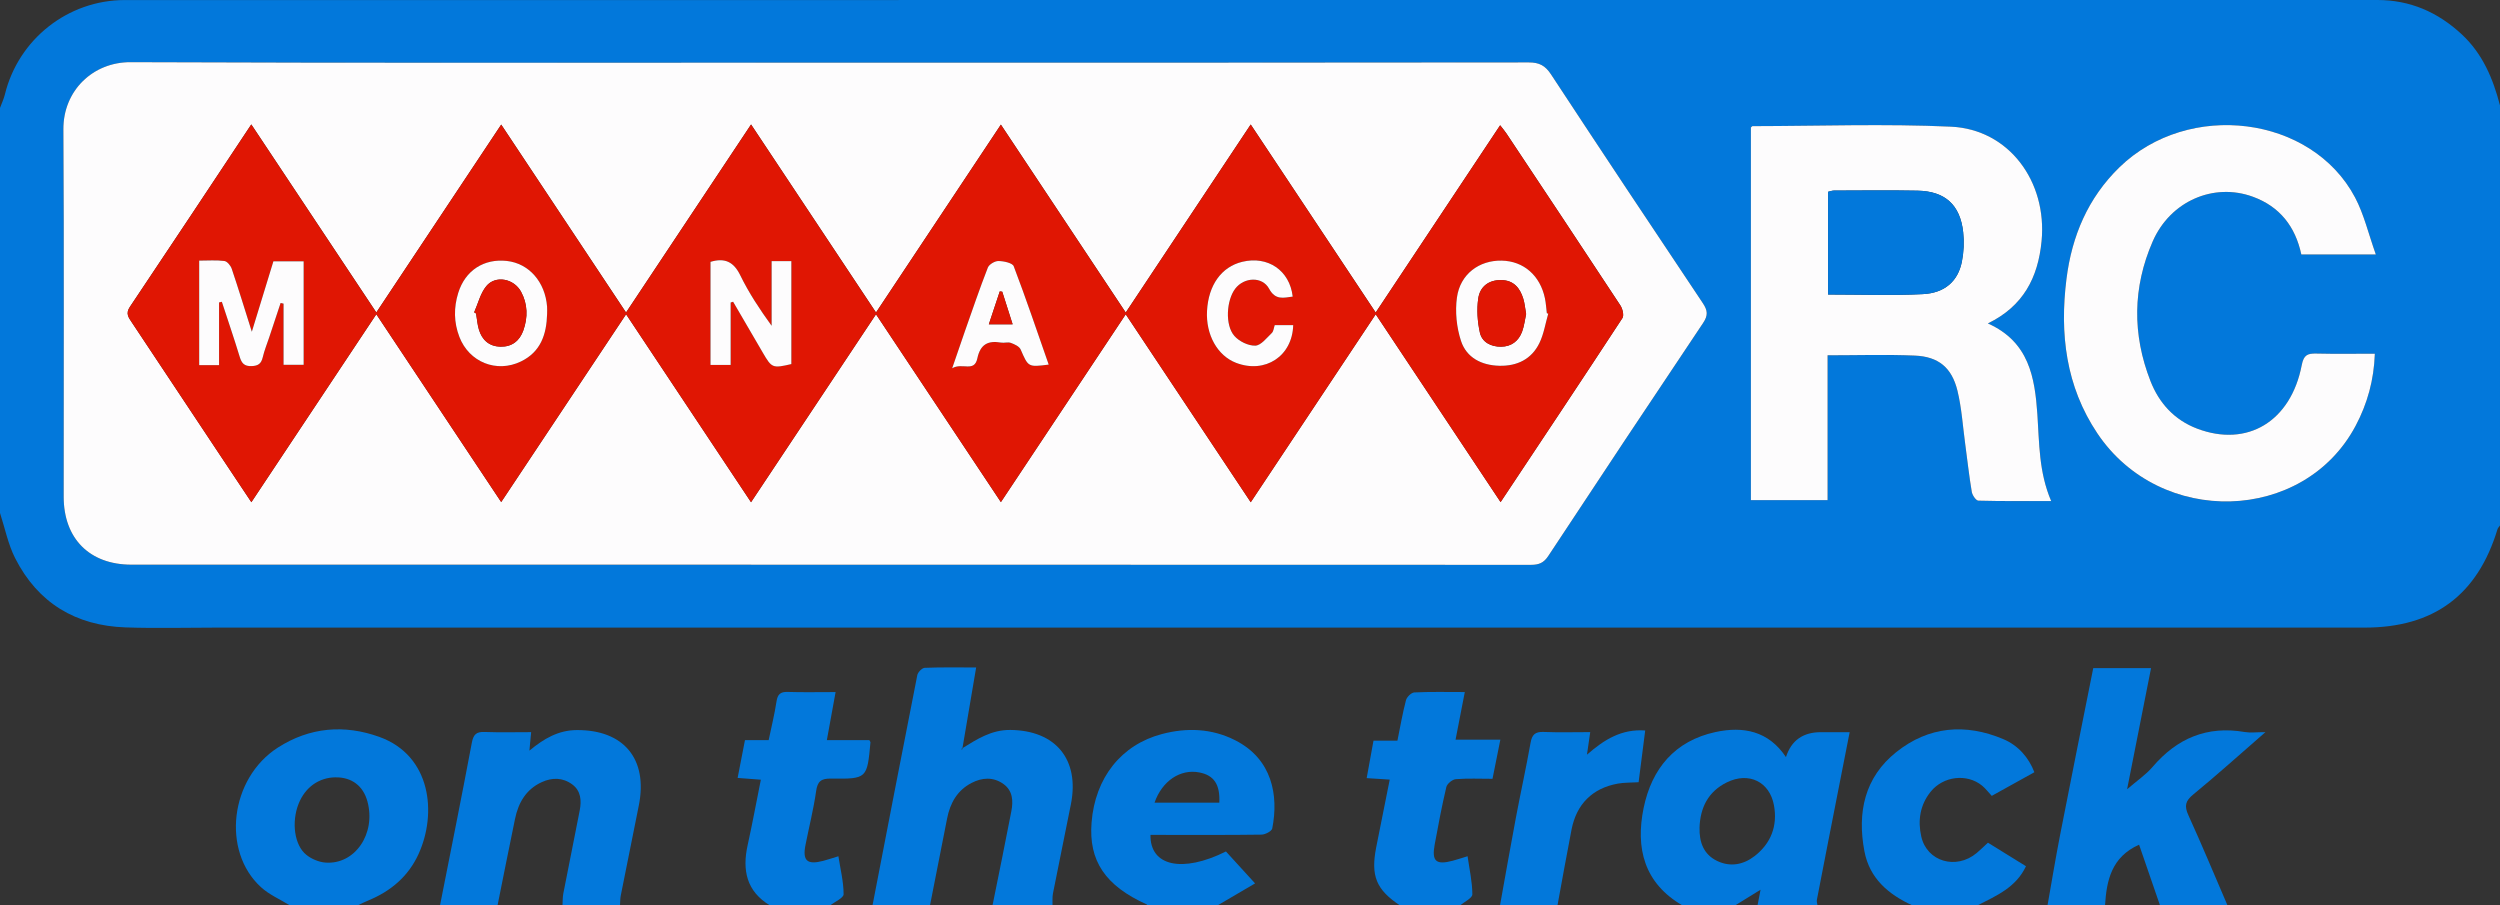<?xml version="1.0" encoding="UTF-8"?><svg id="Ebene_1" xmlns="http://www.w3.org/2000/svg" viewBox="0 0 1000 362.18"><rect x="0" y="0" width="1000" height="362.18" fill="#333333" stroke="none"/><defs><style>.cls-1{fill:#0278db;}.cls-2{fill:#e01603;}.cls-3{fill:#fdfcfd;}</style></defs><path class="cls-1" d="M0,205.18c0-54,0-108,0-162,.65-1.78,1.49-3.52,1.94-5.35C7.33,15.7,27.16.02,49.95.02,350.27,0,650.59.02,950.91,0c13.17,0,24.27,4.88,33.81,13.75,8.33,7.75,12.51,17.7,15.28,28.43v168c-.34.51-.84.97-1.01,1.54-7.99,26.35-25.49,39.32-53.12,39.32-286.39,0-572.78,0-859.17,0-12.16,0-24.34.34-36.48-.08-19.92-.68-35.05-9.77-44.14-27.65-2.86-5.62-4.1-12.06-6.08-18.13ZM331.14,25.07c-92.97,0-185.94.19-278.91-.19-15.04-.06-26.98,11.37-26.88,26.9.31,48.98.1,97.97.12,146.95,0,16.75,10.39,27.15,27.11,27.15,186.61.01,373.22,0,559.83.07,3.15,0,5.09-.8,6.9-3.54,20.54-31.15,41.17-62.23,61.94-93.22,2.02-3.02,1.84-4.99-.11-7.9-20.37-30.45-40.65-60.97-60.77-91.58-2.28-3.47-4.64-4.74-8.82-4.73-93.47.13-186.94.1-280.41.1ZM700.36,200.06h30.68v-57.93c12.02,0,23.48-.38,34.9.12,9.48.41,14.78,4.8,17.05,14.07,1.69,6.9,2.12,14.1,3.08,21.18.87,6.42,1.57,12.86,2.64,19.25.22,1.33,1.68,3.49,2.62,3.52,9.53.26,19.07.16,29.14.16-4.97-11.65-4.73-23.19-5.51-34.61-1.01-14.76-3.27-29.06-19.82-36.44,14.14-6.85,20.08-18.27,21.49-32.9,2.3-23.82-13.01-44.73-36.23-45.8-26.43-1.22-52.95-.25-79.44-.21-.12,0-.24.21-.6.54v149.06ZM950.33,101.78c-2.97-8.33-4.74-16.05-8.31-22.8-17.36-32.81-66.57-38.94-94.24-12.06-12.61,12.25-19.04,27.55-21.19,44.66-2.74,21.87-.28,42.92,12.34,61.75,25.21,37.64,82.62,35.97,103.32-2.99,4.7-8.84,7.32-18.33,7.69-28.85-8.17,0-15.81.13-23.44-.06-3.48-.09-5.02.55-5.8,4.61-4.35,22.58-21.78,33.01-41.81,25.43-9.13-3.46-15.24-10.19-18.7-19.04-7.3-18.66-7.13-37.5.89-55.85,7.06-16.15,24.43-23.64,40.14-17.85,10.68,3.94,16.91,11.88,19.31,23.06h29.8Z"/><path class="cls-1" d="M349,362.18c5.94-30.71,11.85-61.43,17.92-92.12.23-1.17,1.91-2.89,2.98-2.93,6.79-.27,13.6-.14,20.56-.14-1.87,11.04-3.67,21.61-5.46,32.18-.17.16-.34.33-.51.49.13.05.25.1.38.15.06-.2.13-.39.19-.59,5.87-3.64,11.58-7.3,19.03-7.24,18.13.15,27.82,11.78,24.27,29.72-2.35,11.89-4.83,23.75-7.17,35.64-.31,1.56-.14,3.22-.19,4.84h-24c2.53-12.56,5.13-25.11,7.54-37.7.78-4.05.61-8.17-3.16-10.88-4.05-2.91-8.52-2.61-12.75-.43-5.75,2.97-8.6,8.09-9.8,14.28-2.26,11.58-4.55,23.15-6.84,34.72h-23Z"/><path class="cls-1" d="M819,362.18c1.68-9.46,3.23-18.94,5.07-28.36,4.32-22.14,8.78-44.26,13.23-66.58h23.12c-3.15,15.91-6.22,31.48-9.58,48.46,4.01-3.46,7.53-5.82,10.18-8.92,9.8-11.48,21.81-16.57,36.89-13.97,2.19.38,4.5.05,8.26.05-10.37,9.02-19.45,17.2-28.88,24.94-3.18,2.61-3.61,4.61-1.93,8.3,5.44,11.93,10.46,24.04,15.65,36.08h-27c-2.79-8.09-5.58-16.18-8.38-24.31-11,4.92-13.01,14.24-13.62,24.31h-23Z"/><path class="cls-1" d="M673,362.18c-15.4-8.92-18.84-22.97-15.55-38.99,3.23-15.7,12.44-26.84,28.74-30.37,11.09-2.4,21.21-.46,28.19,10.02q3.2-9.97,13.99-9.97h11.49c-2.84,14.45-5.55,28.26-8.26,42.09-1.63,8.32-3.27,16.63-4.85,24.96-.14.72.16,1.51.25,2.27h-24c.37-1.93.74-3.85,1.22-6.3-3.91,2.41-7.06,4.36-10.22,6.3h-21ZM679.82,331.1c-.15,5.77,1.63,10.67,7.02,13.27,5.23,2.52,10.48,1.56,14.98-1.92,6.6-5.11,9.25-12.12,7.78-20.25-1.73-9.56-10.1-13.57-18.87-9.25-7.44,3.67-10.66,10.08-10.92,18.15Z"/><path class="cls-1" d="M116,362.18c-3.89-2.4-8.28-4.27-11.6-7.3-15.88-14.49-12.39-43.57,6.74-55.84,12.69-8.14,26.55-9.35,40.62-4.27,20.7,7.47,23.11,30.57,15.64,46.88-4.06,8.88-11.04,14.8-20,18.5-1.49.62-2.94,1.35-4.4,2.03h-27ZM134.22,310.93c-6.7.08-12.18,4.01-14.79,10.6-2.88,7.26-1.73,16.53,3.1,20.4,2.06,1.66,4.98,2.89,7.6,3.1,11.86.93,20.35-11.59,16.84-24.46-1.7-6.24-6.29-9.71-12.75-9.63Z"/><path class="cls-1" d="M176,362.18c4.28-21.68,8.65-43.35,12.73-65.07.63-3.35,1.8-4.45,5.13-4.32,6.12.23,12.26.07,18.6.07-.24,2.55-.43,4.61-.7,7.4,5.88-4.89,11.65-8.17,18.88-8.23,18.81-.15,28.58,11.53,24.91,30.04-2.39,12.06-4.86,24.11-7.25,36.18-.25,1.28-.21,2.63-.3,3.94h-23c.1-1.62.03-3.28.34-4.86,2.15-11.06,4.41-22.1,6.55-33.17.76-3.92.5-7.82-3-10.4-3.78-2.79-8.05-2.82-12.25-.88-6.27,2.9-9.31,8.25-10.64,14.73-2.38,11.52-4.67,23.05-6.99,34.58h-23Z"/><path class="cls-1" d="M459,362.18c-.1-.14-.16-.34-.29-.4-16.6-7.48-23.3-17.43-22.08-32.8,1.41-17.84,11.85-31.1,28.2-35.38,9.96-2.61,19.87-2.24,29.2,2.48,14.85,7.52,17.48,22.03,14.87,35.3-.22,1.1-2.8,2.45-4.3,2.47-13,.19-26,.11-38.99.11h-5.42c-.22,12.52,12.76,15.32,30.19,6.63,3.59,3.94,7.27,7.97,11.65,12.77-5.22,3.06-10.12,5.94-15.02,8.81h-28ZM461.8,321.07h25.93c.34-7.37-2.17-10.99-8.07-12.11-7.55-1.43-14.81,3.39-17.85,12.11Z"/><path class="cls-1" d="M765,362.18c-9.63-4.41-17.2-10.81-19.25-21.75-2.89-15.42.06-29.47,12.77-39.6,12.91-10.29,27.6-11.58,42.77-5.19,6.04,2.54,10.21,7.41,12.46,13.25-5.59,3.1-11.22,6.23-17.05,9.46-1.38-1.47-2.48-2.96-3.88-4.1-6.05-4.94-15.53-3.81-20.56,2.44-4.27,5.32-5.2,11.54-3.75,17.94,2.28,10.04,13.97,13.41,22.14,6.59,1.4-1.17,2.7-2.46,4.53-4.14,4.77,2.95,9.92,6.14,15.21,9.41-4.06,8.62-11.99,11.84-19.41,15.68h-26Z"/><path class="cls-1" d="M560,362.18c-9.53-6.34-11.77-11.8-9.51-23.31,1.73-8.79,3.51-17.58,5.4-27.03-3.06-.2-5.77-.37-9.22-.59.92-5.05,1.79-9.84,2.73-14.99h9.57c1.14-5.59,2.05-10.94,3.42-16.18.34-1.29,2.14-3.05,3.34-3.11,6.45-.31,12.93-.15,20.19-.15-1.25,6.45-2.4,12.38-3.7,19.04h17.92c-1.12,5.58-2.09,10.42-3.14,15.66-5.11,0-9.93-.24-14.69.15-1.38.11-3.47,1.82-3.78,3.15-1.8,7.61-3.24,15.31-4.66,23-1.24,6.71.54,8.25,7.23,6.47,1.76-.47,3.49-1.05,5.93-1.8.74,5.22,1.89,10.24,1.91,15.27,0,1.47-3.19,2.95-4.92,4.43h-24Z"/><path class="cls-1" d="M308,362.18c-9.41-5.66-11.16-14.09-8.94-24.13,1.89-8.56,3.48-17.19,5.28-26.17-3.31-.25-6.04-.46-9.29-.71,1.01-5.18,1.94-9.99,2.94-15.13h9.48c1.11-5.33,2.35-10.32,3.12-15.37.43-2.86,1.46-3.99,4.44-3.9,6.13.2,12.28.06,19.21.06-1.19,6.57-2.3,12.64-3.5,19.22h17c.32.59.46.72.45.84-1.34,14.57-1.34,14.72-15.77,14.54-3.97-.05-5.42,1.07-5.98,5.08-1.02,7.22-2.84,14.33-4.25,21.51-1.24,6.26.67,7.98,6.99,6.35,1.91-.49,3.78-1.14,6.18-1.87.81,5.17,2.07,10.18,2.08,15.19,0,1.5-3.52,3.01-5.43,4.51h-24Z"/><path class="cls-1" d="M600,362.18c2.12-11.74,4.17-23.5,6.38-35.23,1.88-9.96,4.08-19.87,5.85-29.85.58-3.27,1.85-4.45,5.19-4.32,6.11.25,12.24.07,18.67.07-.43,2.98-.78,5.4-1.31,9.02,6.98-6.1,13.87-10.34,23.3-9.68-.9,7.03-1.76,13.82-2.64,20.7-3.09.19-5.77.09-8.35.56-10.12,1.85-16.48,8.17-18.47,18.36-1.97,10.1-3.76,20.24-5.63,30.36h-23Z"/><path class="cls-3" d="M331.14,25.07c93.47,0,186.94.03,280.41-.1,4.18,0,6.54,1.27,8.82,4.73,20.12,30.62,40.4,61.13,60.77,91.58,1.95,2.91,2.13,4.88.11,7.9-20.77,30.99-41.41,62.08-61.94,93.22-1.81,2.75-3.75,3.54-6.9,3.54-186.61-.07-373.22-.06-559.83-.07-16.72,0-27.1-10.4-27.11-27.15-.02-48.98.19-97.97-.12-146.95-.1-15.53,11.84-26.97,26.88-26.9,92.97.38,185.94.19,278.91.19ZM350.41,125.71c16.77,25.23,33.22,49.96,49.95,75.12,16.85-25.34,33.23-49.98,49.94-75.12,16.8,25.26,33.25,49.99,50,75.17,16.84-25.32,33.26-50.02,49.99-75.18,16.92,25.45,33.28,50.06,49.95,75.13,16.6-24.98,32.77-49.23,48.73-73.61.71-1.08.06-3.73-.83-5.08-15.1-22.96-30.33-45.84-45.54-68.72-.69-1.03-1.5-1.97-2.54-3.32-16.66,25.07-33.02,49.68-49.78,74.9-16.84-25.34-33.26-50.03-49.99-75.21-16.84,25.34-33.21,49.97-49.99,75.21-16.82-25.31-33.23-50.01-49.94-75.16-16.82,25.3-33.2,49.95-49.95,75.15-16.8-25.27-33.24-50.02-49.98-75.21-16.8,25.26-33.23,49.98-50.01,75.21-16.85-25.37-33.26-50.06-49.93-75.16-16.81,25.28-33.23,49.98-49.96,75.14-16.89-25.41-33.31-50.1-50.01-75.21-16.46,24.79-32.44,48.95-48.57,72.99-1.79,2.67-.53,4.21.77,6.17,11.81,17.74,23.59,35.5,35.38,53.25,4.04,6.09,8.1,12.17,12.45,18.69,16.75-25.19,33.22-49.96,49.98-75.17,16.76,25.2,33.21,49.94,49.95,75.12,16.82-25.29,33.25-49.99,49.96-75.12,16.85,25.35,33.25,50.01,49.98,75.18,16.79-25.25,33.25-50.01,50-75.19Z"/><path class="cls-3" d="M700.36,200.06V51c.36-.33.48-.54.6-.54,26.48-.04,53.01-1.01,79.44.21,23.22,1.07,38.53,21.98,36.23,45.8-1.41,14.63-7.35,26.05-21.49,32.9,16.54,7.38,18.8,21.67,19.82,36.44.78,11.42.54,22.96,5.51,34.61-10.07,0-19.61.1-29.14-.16-.94-.03-2.4-2.18-2.62-3.52-1.07-6.38-1.77-12.83-2.64-19.25-.96-7.07-1.4-14.28-3.08-21.18-2.26-9.26-7.57-13.66-17.05-14.07-11.42-.5-22.88-.12-34.9-.12v57.93h-30.68ZM731.23,117.81c13.01,0,25.49.47,37.91-.16,8.84-.45,14.06-5.24,15.61-12.97.77-3.84.96-7.96.52-11.86-1.22-10.88-7.25-16.33-18.2-16.55-11.15-.22-22.31-.08-33.46-.05-.77,0-1.53.32-2.38.5v41.09Z"/><path class="cls-3" d="M950.33,101.78h-29.8c-2.4-11.18-8.62-19.13-19.31-23.06-15.71-5.79-33.08,1.7-40.14,17.85-8.02,18.36-8.19,37.19-.89,55.85,3.46,8.85,9.57,15.58,18.7,19.04,20.03,7.58,37.46-2.85,41.81-25.43.78-4.06,2.32-4.69,5.8-4.61,7.63.19,15.27.06,23.44.06-.36,10.52-2.99,20.01-7.69,28.85-20.7,38.97-78.12,40.63-103.32,2.99-12.61-18.83-15.08-39.88-12.34-61.75,2.14-17.1,8.58-32.4,21.19-44.66,27.67-26.88,76.88-20.75,94.24,12.06,3.58,6.76,5.34,14.48,8.31,22.8Z"/><path class="cls-2" d="M350.41,125.71c-16.75,25.18-33.21,49.93-50,75.19-16.73-25.17-33.13-49.83-49.98-75.18-16.71,25.12-33.14,49.82-49.96,75.12-16.74-25.17-33.19-49.92-49.95-75.12-16.76,25.21-33.23,49.98-49.98,75.17-4.34-6.52-8.4-12.6-12.45-18.69-11.79-17.75-23.57-35.51-35.38-53.25-1.3-1.96-2.57-3.5-.77-6.17,16.14-24.05,32.11-48.2,48.57-72.99,16.7,25.11,33.12,49.8,50.01,75.21,16.73-25.16,33.15-49.85,49.96-75.14,16.67,25.1,33.08,49.79,49.93,75.16,16.78-25.23,33.21-49.95,50.01-75.21,16.74,25.19,33.18,49.93,49.98,75.21,16.75-25.2,33.13-49.85,49.95-75.15,16.71,25.15,33.13,49.85,49.94,75.16,16.77-25.24,33.14-49.87,49.99-75.21,16.73,25.18,33.15,49.87,49.99,75.21,16.76-25.22,33.12-49.84,49.78-74.9,1.03,1.34,1.85,2.28,2.54,3.32,15.21,22.88,30.45,45.76,45.54,68.72.89,1.35,1.54,4,.83,5.08-15.96,24.38-32.13,48.62-48.73,73.61-16.67-25.08-33.03-49.68-49.95-75.13-16.73,25.16-33.15,49.86-49.99,75.18-16.75-25.18-33.19-49.91-50-75.17-16.71,25.13-33.1,49.78-49.94,75.12-16.73-25.16-33.17-49.89-49.95-75.12ZM87.62,120.98c.37-.09.75-.18,1.12-.26,2.4,7.33,4.88,14.63,7.14,22,.78,2.56,1.81,3.83,4.78,3.72,2.67-.1,3.85-1.01,4.44-3.53.65-2.73,1.73-5.36,2.61-8.04,1.51-4.56,3.03-9.13,4.54-13.69.39.09.78.19,1.17.28v24.47h8.04v-41.41h-12.1c-2.76,9.02-5.5,17.93-8.63,28.17-2.97-9.41-5.39-17.34-8.04-25.19-.43-1.27-1.82-2.95-2.94-3.1-3.23-.42-6.55-.15-10.07-.15v41.81h7.94v-25.08ZM292.26,121c.33-.11.66-.21.99-.32,3.96,6.79,7.93,13.56,11.87,20.36,3.59,6.19,3.91,6.33,11.42,4.58v-41.16h-7.89v25.85c-4.83-6.66-9.14-13.2-12.54-20.19-2.66-5.45-6.24-7.09-11.91-5.38v41.23h8.06v-24.97ZM218.84,125.64c0-1,.07-2-.01-3-.76-9.89-7.27-17.28-16.07-18.26-9.22-1.03-16.69,3.81-19.47,12.79-1.82,5.88-1.78,11.77.47,17.61,3.88,10.07,14.89,14.53,24.63,9.8,7.9-3.84,10.23-10.83,10.45-18.94ZM619.29,125.5c-.19-.07-.37-.14-.56-.21-.24-1.98-.35-3.98-.75-5.92-1.91-9.16-8.54-14.92-17.28-15.1-8.99-.19-16.63,5.36-17.92,14.72-.79,5.67-.16,12.01,1.64,17.45,2.21,6.68,8.25,9.72,15.35,9.89,7.08.16,12.82-2.62,15.97-9.04,1.78-3.63,2.4-7.83,3.55-11.77ZM419.48,145.84c-4.69-13.43-9.09-26.47-13.99-39.33-.51-1.34-3.99-2.07-6.1-2.09-1.45-.02-3.75,1.34-4.26,2.64-3.26,8.34-6.14,16.83-9.12,25.29-1.57,4.46-3.08,8.95-5.15,14.98,4.04-2.43,8.86,1.78,10.08-3.98,1.18-5.59,4.25-7.21,9.46-6.3,1.29.23,2.78-.31,3.95.12,1.46.53,3.37,1.4,3.91,2.64,3.07,7.04,2.95,7.09,11.22,6.04ZM509.89,130.05c-.38,1.07-.45,2.46-1.19,3.17-2.05,1.95-4.33,4.97-6.59,5.04-2.81.08-6.46-1.71-8.37-3.9-3.8-4.35-3.16-14.28.34-18.87,3.55-4.66,10.84-5.01,13.56,0,2.54,4.7,5.77,3.61,9.44,3.15-1.17-10.49-9.97-16.42-20.21-13.91-8.29,2.03-13.49,9.28-14.06,19.59-.53,9.56,4.16,17.97,11.63,20.82,11.6,4.44,22.53-2.64,22.84-15.09h-7.39Z"/><path class="cls-1" d="M731.23,117.81v-41.09c.84-.19,1.61-.5,2.38-.5,11.15-.02,22.31-.17,33.46.05,10.95.22,16.98,5.66,18.2,16.55.44,3.9.25,8.02-.52,11.86-1.55,7.74-6.77,12.53-15.61,12.97-12.42.63-24.9.16-37.91.16Z"/><path class="cls-3" d="M87.62,120.98v25.08h-7.94v-41.81c3.53,0,6.85-.27,10.07.15,1.12.14,2.51,1.83,2.94,3.1,2.65,7.85,5.07,15.78,8.04,25.19,3.14-10.23,5.87-19.15,8.63-28.17h12.1v41.41h-8.04v-24.47c-.39-.09-.78-.19-1.17-.28-1.51,4.56-3.03,9.13-4.54,13.69-.89,2.68-1.97,5.31-2.61,8.04-.6,2.52-1.77,3.43-4.44,3.53-2.97.11-4-1.16-4.78-3.72-2.25-7.37-4.74-14.67-7.14-22-.37.09-.75.18-1.12.26Z"/><path class="cls-3" d="M292.26,121v24.97h-8.06v-41.23c5.67-1.71,9.26-.07,11.91,5.38,3.41,6.98,7.71,13.53,12.54,20.19v-25.85h7.89c0,13.77,0,27.46,0,41.17-7.52,1.75-7.84,1.6-11.43-4.58-3.94-6.8-7.91-13.57-11.87-20.36-.33.11-.66.21-.99.32Z"/><path class="cls-3" d="M218.84,125.64c-.22,8.11-2.55,15.11-10.45,18.94-9.74,4.73-20.75.28-24.63-9.8-2.25-5.84-2.29-11.72-.47-17.61,2.78-8.98,10.25-13.82,19.47-12.79,8.8.98,15.31,8.36,16.07,18.26.08.99.01,2,.01,3ZM189.67,124.93c.25.16.5.32.76.48.36,2.12.51,4.3,1.11,6.35,1.26,4.27,4.16,6.83,8.72,6.91,4.53.07,7.59-2.33,9.07-6.51,1.86-5.23,1.77-10.52-.91-15.46-2.88-5.31-10.25-6.7-13.91-2.23-2.36,2.88-3.28,6.93-4.85,10.46Z"/><path class="cls-3" d="M619.29,125.5c-1.14,3.94-1.77,8.14-3.55,11.77-3.15,6.42-8.89,9.2-15.97,9.04-7.11-.16-13.14-3.21-15.35-9.89-1.8-5.44-2.43-11.78-1.64-17.45,1.3-9.36,8.93-14.91,17.92-14.72,8.74.18,15.37,5.94,17.28,15.1.4,1.94.51,3.95.75,5.92.19.07.37.14.56.21ZM610.45,125.62c-.4-2.25-.56-4.26-1.14-6.14-1.32-4.3-3.83-7.37-8.8-7.45-5.13-.08-8.56,2.72-9.22,7.4-.63,4.43-.31,9.21.66,13.59.87,3.91,4.48,5.7,8.5,5.66,4.08-.04,6.98-2.24,8.38-6,.85-2.3,1.13-4.81,1.62-7.06Z"/><path class="cls-3" d="M419.48,145.84c-8.27,1.06-8.15,1-11.22-6.04-.54-1.24-2.45-2.11-3.91-2.64-1.17-.43-2.66.11-3.95-.12-5.21-.91-8.28.71-9.46,6.3-1.22,5.77-6.04,1.55-10.08,3.98,2.07-6.03,3.58-10.52,5.15-14.98,2.98-8.45,5.86-16.94,9.12-25.29.51-1.3,2.81-2.66,4.26-2.64,2.11.03,5.59.76,6.1,2.09,4.9,12.85,9.29,25.9,13.99,39.33ZM400.9,116.69c-.33-.04-.66-.09-.99-.13-1.42,4.29-2.85,8.58-4.37,13.16h9.51c-1.48-4.64-2.82-8.83-4.15-13.02Z"/><path class="cls-3" d="M509.89,130.05h7.39c-.32,12.45-11.25,19.53-22.84,15.09-7.47-2.86-12.16-11.26-11.63-20.82.57-10.32,5.78-17.57,14.06-19.59,10.23-2.5,19.03,3.42,20.21,13.91-3.67.46-6.9,1.55-9.44-3.15-2.72-5.01-10.01-4.67-13.56,0-3.5,4.6-4.14,14.53-.34,18.87,1.91,2.19,5.56,3.98,8.37,3.9,2.26-.06,4.55-3.09,6.59-5.04.74-.7.82-2.1,1.19-3.17Z"/><path class="cls-2" d="M189.67,124.93c1.57-3.53,2.49-7.58,4.85-10.46,3.66-4.47,11.03-3.08,13.91,2.23,2.68,4.94,2.76,10.23.91,15.46-1.48,4.17-4.54,6.58-9.07,6.51-4.56-.07-7.46-2.63-8.72-6.91-.6-2.05-.76-4.23-1.11-6.35-.25-.16-.5-.32-.76-.48Z"/><path class="cls-2" d="M610.45,125.62c-.49,2.25-.77,4.76-1.62,7.06-1.4,3.77-4.31,5.96-8.38,6-4.02.04-7.63-1.76-8.5-5.66-.97-4.38-1.29-9.16-.66-13.59.67-4.68,4.1-7.49,9.22-7.4,4.97.08,7.47,3.16,8.8,7.45.58,1.88.74,3.89,1.14,6.14Z"/><path class="cls-2" d="M400.9,116.69c1.34,4.19,2.67,8.38,4.15,13.02h-9.51c1.52-4.57,2.94-8.86,4.37-13.16.33.04.66.09.99.13Z"/></svg>